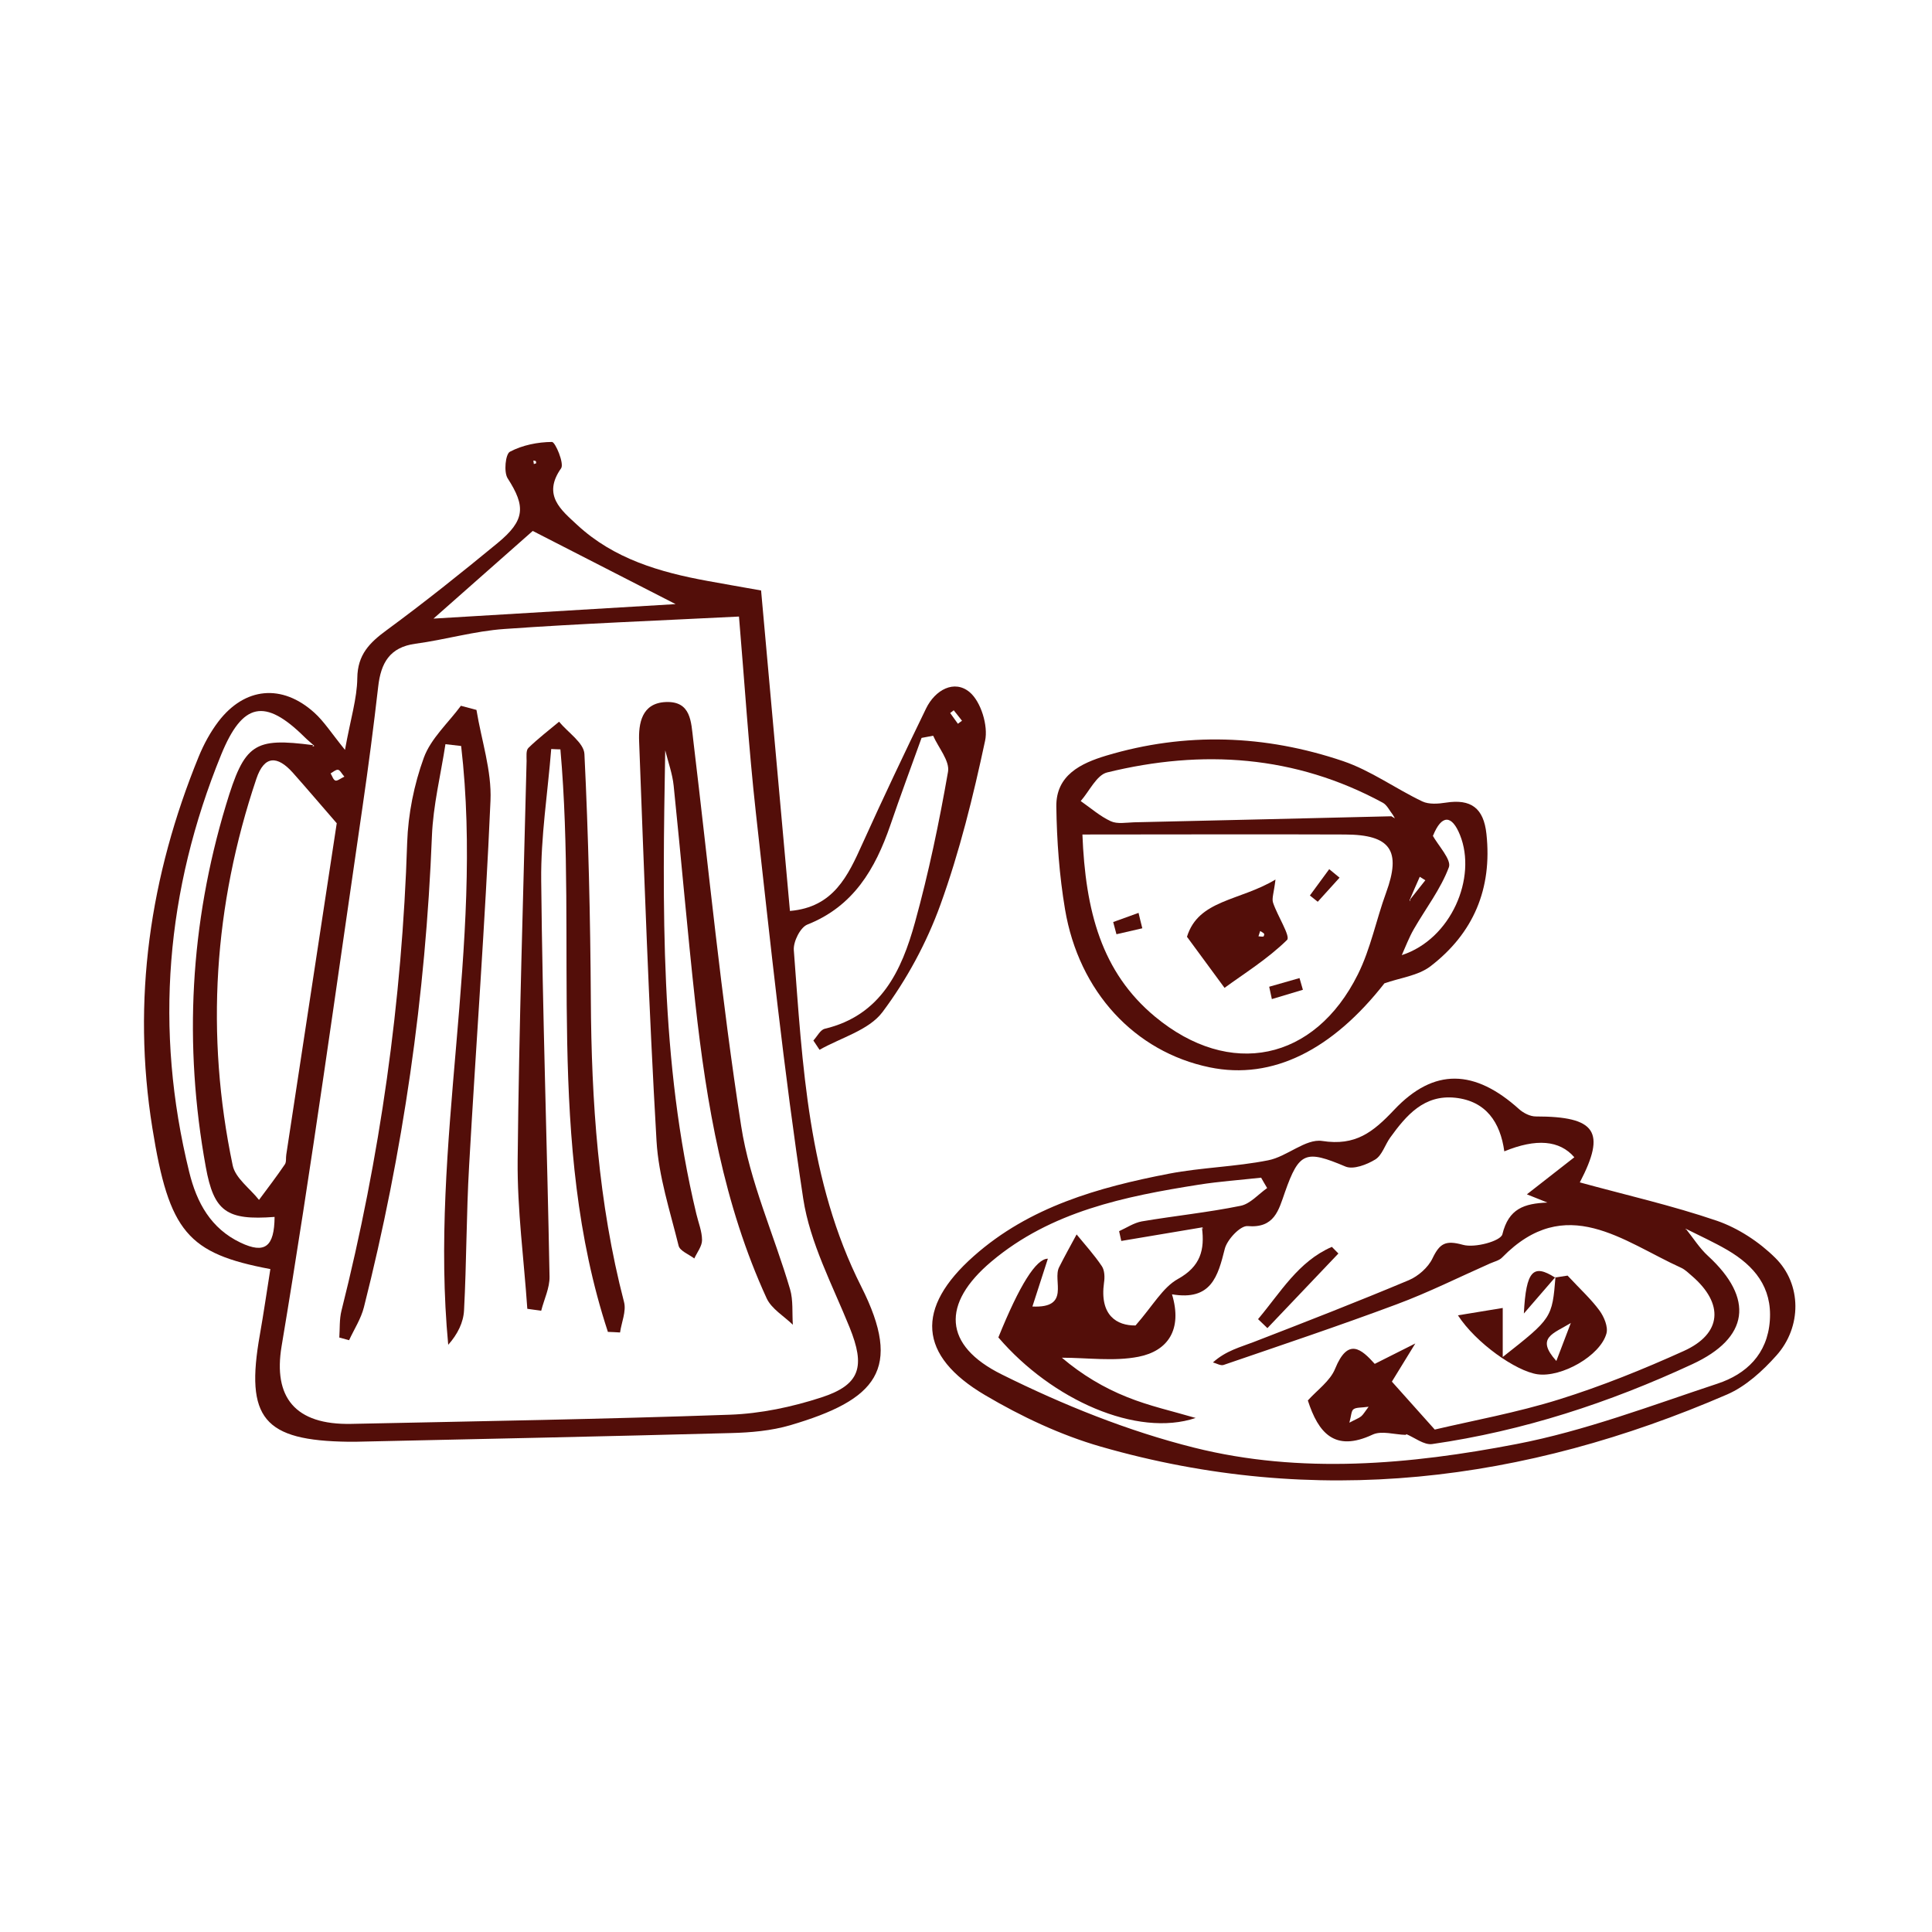 <?xml version="1.0" encoding="UTF-8"?> <svg xmlns="http://www.w3.org/2000/svg" id="Layer_1" viewBox="0 0 160 160"><defs><style> .cls-1 { fill: #530e09; } </style></defs><g id="psFmXA"><g><path class="cls-1" d="M65.43,75.44c3.6-.31,4.79-2.9,5.99-5.56,1.7-3.76,3.47-7.49,5.27-11.2.75-1.55,2.34-2.42,3.61-1.36.94.79,1.55,2.79,1.28,4.03-.98,4.59-2.11,9.18-3.7,13.58-1.14,3.15-2.8,6.22-4.8,8.89-1.13,1.5-3.43,2.11-5.21,3.12-.17-.26-.34-.51-.51-.77.31-.33.57-.88.94-.97,4.66-1.11,6.37-4.81,7.48-8.83,1.13-4.09,2-8.27,2.73-12.45.16-.9-.79-1.99-1.23-2.99-.32.06-.64.12-.96.18-.87,2.41-1.76,4.81-2.59,7.24-1.25,3.62-3.05,6.71-6.87,8.22-.58.23-1.17,1.41-1.12,2.11.72,9.51,1.17,19.12,5.58,27.86,3.48,6.89,1.25,9.39-5.87,11.49-1.57.46-3.28.61-4.93.65-10.36.28-20.73.49-31.09.72-.19,0-.37,0-.56,0-7.04-.09-8.58-1.94-7.35-8.86.32-1.81.58-3.63.87-5.44-6.84-1.29-8.39-3.06-9.77-11.67-1.71-10.62-.21-20.87,3.84-30.78.42-1.02.96-2.02,1.63-2.9,2.18-2.85,5.27-3.14,7.94-.73.8.72,1.39,1.66,2.54,3.08.46-2.56,1-4.25,1.02-5.94.02-1.95,1.02-2.94,2.44-3.98,3.13-2.3,6.17-4.73,9.17-7.2,2.3-1.89,2.34-3.04.84-5.37-.33-.52-.18-2.01.19-2.2,1.04-.55,2.3-.8,3.48-.81.28,0,1.03,1.79.76,2.18-1.58,2.24.02,3.47,1.33,4.69,3.03,2.81,6.84,3.92,10.79,4.64,1.35.25,2.71.48,4.44.79.79,8.81,1.59,17.62,2.39,26.55ZM35.73,51.24c6.7-.4,13.39-.8,20.22-1.21-4.08-2.09-7.87-4.03-11.83-6.06-2.53,2.23-5.42,4.78-8.3,7.33l-.08-.07ZM25.94,61.7s-.04.08-.06.13c.05-.02.1-.04.15-.06-.27-.25-.56-.48-.82-.74-3.27-3.23-5.12-2.87-6.89,1.46-4.58,11.23-5.56,22.75-2.65,34.57.62,2.54,1.79,4.68,4.25,5.85,2.02.96,2.8.34,2.82-2.13-3.97.3-5.03-.44-5.7-4.15-1.84-10.12-1.3-20.11,1.67-29.95,1.54-5.11,2.31-5.61,7.22-4.97ZM61.2,51.06c-6.74.34-13.09.58-19.43,1.03-2.47.17-4.9.89-7.36,1.22-2.15.29-2.87,1.61-3.09,3.56-.38,3.31-.81,6.61-1.29,9.9-2.18,14.91-4.22,29.85-6.71,44.72-.7,4.19,1.08,6.53,5.78,6.43,10.45-.22,20.9-.39,31.35-.76,2.54-.09,5.14-.64,7.57-1.43,3.26-1.06,3.64-2.58,2.34-5.8-1.42-3.51-3.28-7-3.84-10.66-1.61-10.6-2.73-21.28-3.92-31.94-.6-5.42-.94-10.86-1.4-16.26ZM27.88,68.17c-1.4-1.61-2.5-2.91-3.64-4.19-1.26-1.4-2.35-1.45-3.01.52-3.53,10.49-4.23,21.18-1.96,32.01.22,1.06,1.43,1.91,2.18,2.86.72-.97,1.46-1.94,2.14-2.94.14-.2.07-.54.12-.82,1.41-9.3,2.83-18.59,4.18-27.45ZM28.52,64.32c-.23-.26-.36-.55-.53-.57-.19-.02-.41.19-.61.3.13.21.21.52.39.59.15.06.41-.16.75-.32ZM78.99,58.82c-.1.08-.2.15-.3.23.21.3.43.59.64.89.11-.08.22-.17.34-.25-.23-.29-.45-.58-.68-.86ZM44.4,38.36c0-.06,0-.14-.03-.17-.05-.04-.13-.04-.2-.05.01.1.03.19.04.29l.19-.06Z"></path><path class="cls-1" d="M130.83,97.92c3.79,1.04,7.64,1.91,11.36,3.18,1.76.61,3.5,1.75,4.83,3.07,2.21,2.18,2.2,5.73.1,8.08-1.14,1.28-2.54,2.56-4.08,3.23-16.8,7.27-34.09,9.44-51.89,4.32-3.33-.96-6.57-2.49-9.57-4.26-5.55-3.27-5.79-7.22-.93-11.52,4.6-4.08,10.31-5.69,16.16-6.82,2.71-.52,5.51-.57,8.22-1.11,1.55-.3,3.1-1.81,4.47-1.6,2.76.43,4.21-.73,5.95-2.57,3.32-3.53,6.7-3.36,10.36-.06.36.32.91.6,1.38.6,4.99,0,5.83,1.26,3.65,5.45ZM116.41,118.83c-.92-.02-1.99-.37-2.74-.02-3.14,1.47-4.49-.14-5.36-2.83.77-.86,1.85-1.61,2.26-2.63,1.07-2.62,2.18-1.62,3.28-.4.95-.48,1.82-.91,3.36-1.69-1.01,1.65-1.56,2.54-1.94,3.16,1.25,1.39,2.25,2.51,3.55,3.97,3.14-.74,6.79-1.4,10.31-2.5,3.52-1.1,6.96-2.49,10.32-4.01,3.16-1.43,3.34-3.91.67-6.21-.28-.24-.56-.52-.88-.67-4.83-2.19-9.56-6.26-14.84-.86-.24.25-.65.34-.99.49-2.58,1.14-5.11,2.41-7.75,3.39-4.74,1.77-9.55,3.38-14.33,5.02-.24.08-.58-.13-.88-.21,1.09-.98,2.27-1.26,3.4-1.7,4.29-1.66,8.58-3.33,12.82-5.11.78-.33,1.6-1.05,1.96-1.8.6-1.25,1.08-1.53,2.52-1.13.99.28,3.13-.31,3.27-.87.52-2.13,1.8-2.55,3.73-2.63-.54-.22-1.09-.44-1.7-.68,1.71-1.34,2.81-2.2,3.93-3.07q-1.83-2.12-5.8-.49c-.33-2.41-1.52-4.17-4.07-4.44-2.58-.27-4.05,1.46-5.38,3.3-.43.6-.67,1.46-1.23,1.81-.7.43-1.82.86-2.47.59-3.29-1.39-3.84-1.23-5.02,2.13-.52,1.48-.86,2.99-3.09,2.8-.6-.05-1.7,1.12-1.89,1.89-.57,2.27-1.12,4.31-4.37,3.76.88,2.92-.34,4.69-2.77,5.17-2.04.4-4.23.08-6.35.08,1.66,1.41,3.47,2.49,5.4,3.26,1.83.74,3.78,1.17,5.68,1.73-4.86,1.63-11.9-1.49-16.34-6.67q2.64-6.52,4.1-6.52c-.41,1.27-.82,2.52-1.28,3.96,3.19.15,1.65-2.16,2.21-3.25.46-.92.96-1.81,1.45-2.72.71.87,1.47,1.7,2.09,2.63.23.34.25.92.18,1.36-.38,2.73,1.08,3.57,2.61,3.55,1.44-1.64,2.25-3.15,3.51-3.85,1.88-1.04,2.23-2.42,1.99-4.26l.08.16-.03-.18c-2.24.38-4.49.75-6.73,1.13-.06-.27-.12-.54-.18-.81.62-.28,1.22-.69,1.88-.81,2.72-.46,5.48-.74,8.18-1.29.8-.16,1.47-.96,2.2-1.47-.17-.29-.34-.57-.5-.86-1.72.19-3.45.31-5.16.58-6.14.97-12.24,2.21-17.17,6.36-4.15,3.49-4.01,6.95.86,9.36,5.07,2.52,10.45,4.69,15.93,6.06,8.82,2.21,17.87,1.4,26.69-.3,5.66-1.09,11.14-3.18,16.64-5,2.39-.79,4.14-2.44,4.34-5.22.2-2.77-1.29-4.54-3.5-5.84-1.11-.65-2.29-1.18-3.44-1.76-.06.04-.12.11-.19.13-.05.01-.11-.04-.17-.06.13,0,.25-.02.38-.03.59.74,1.11,1.57,1.8,2.2,3.84,3.53,3.41,6.79-1.31,8.97-6.87,3.19-14.02,5.53-21.53,6.61-.68.1-1.47-.55-2.21-.85.1-.09.2-.17.3-.26-.08.11-.17.21-.25.32ZM113.35,116.5c-.64.09-1.03.04-1.26.21-.19.14-.18.53-.34,1.11.54-.29.79-.37.98-.53.17-.14.28-.35.62-.8Z"></path><path class="cls-1" d="M114.64,81.45c-4.27,5.45-9.22,8.03-14.47,6.94-6.18-1.28-10.82-6.24-11.97-13.09-.47-2.8-.68-5.67-.72-8.51-.03-2.6,2.04-3.58,4.13-4.21,6.57-1.97,13.16-1.73,19.61.45,2.3.78,4.35,2.28,6.57,3.34.55.26,1.32.2,1.96.1,2.06-.32,3.12.44,3.35,2.59.49,4.55-1.08,8.23-4.63,10.96-1.03.79-2.54.96-3.83,1.42ZM116.79,74.48c.42-.53.83-1.05,1.25-1.58-.15-.1-.31-.19-.46-.29-.28.64-.57,1.28-.84,1.93.01.04.02.07.04.11,0-.06.01-.11.02-.17ZM118.61,69.13c.5.91,1.61,2.06,1.38,2.69-.68,1.82-1.93,3.43-2.91,5.14-.39.68-.67,1.42-.99,2.14,4.1-1.33,6.24-6.43,4.82-9.95-.68-1.69-1.52-1.7-2.23.05l-.15.11.08-.18ZM115.23,67.6c.1.06.19.12.29.17l-.17-.29c-.27-.34-.48-.81-.83-1-7.26-3.94-14.95-4.44-22.83-2.51-.87.21-1.47,1.55-2.19,2.37.82.57,1.6,1.26,2.49,1.67.54.25,1.27.11,1.91.09,7.11-.16,14.22-.33,21.33-.5ZM89.64,69.09c.25,6.34,1.57,11.42,6.02,15.11,6.19,5.13,13.21,3.68,16.79-3.5,1.06-2.12,1.52-4.53,2.34-6.77,1.27-3.47.39-4.81-3.4-4.82-7.1-.03-14.21,0-21.76,0Z"></path><path class="cls-1" d="M39.46,58.8c.41,2.51,1.27,5.03,1.16,7.51-.44,10.09-1.2,20.16-1.77,30.24-.23,3.98-.21,7.97-.42,11.96-.05,1-.52,1.97-1.31,2.86-1.58-16.62,2.99-33.06,1.07-49.59-.43-.05-.86-.1-1.3-.15-.39,2.54-1.02,5.06-1.12,7.61-.52,13.21-2.39,26.21-5.63,39.01-.24.96-.81,1.83-1.23,2.74-.27-.07-.54-.15-.81-.22.05-.74,0-1.51.18-2.23,3.2-12.72,5.02-25.63,5.44-38.75.08-2.37.57-4.82,1.38-7.04.58-1.59,2.02-2.88,3.07-4.3.43.11.85.23,1.28.34Z"></path><path class="cls-1" d="M55.09,62.16c-.22,12.89-.45,25.75,2.58,38.38.17.72.47,1.44.47,2.16,0,.51-.41,1.01-.64,1.52-.45-.34-1.19-.62-1.3-1.05-.71-2.88-1.66-5.76-1.83-8.69-.64-11.02-1.02-22.05-1.44-33.07-.06-1.5.21-3.18,2.2-3.27,2.11-.09,2.1,1.64,2.28,3.13,1.28,10.67,2.32,21.37,3.97,31.98.71,4.61,2.72,9,4.05,13.52.27.92.16,1.96.23,2.94-.74-.72-1.76-1.31-2.17-2.19-3.56-7.76-4.98-16.07-5.91-24.47-.66-5.99-1.17-11.99-1.79-17.98-.1-.98-.45-1.94-.69-2.9Z"></path><path class="cls-1" d="M50.34,110.29c-5.16-15.7-2.51-32.17-3.93-48.23-.25,0-.51-.02-.76-.03-.29,3.63-.87,7.26-.83,10.89.11,10.94.49,21.87.69,32.8.02.94-.45,1.88-.69,2.83-.38-.05-.76-.1-1.15-.16-.28-4.1-.84-8.21-.8-12.31.11-11.02.47-22.04.74-33.06,0-.37-.06-.88.15-1.08.8-.78,1.69-1.46,2.54-2.17.73.89,2.06,1.75,2.1,2.68.33,6.76.49,13.54.53,20.31.05,8.46.61,16.84,2.75,25.07.2.76-.21,1.68-.33,2.52-.34-.02-.68-.04-1.03-.05Z"></path><path class="cls-1" d="M128.78,105.8c.52-.08,1.04-.16,1.04-.16,1.07,1.15,1.95,1.95,2.64,2.89.38.52.73,1.35.58,1.9-.51,1.86-3.74,3.67-5.72,3.38-1.77-.26-5.08-2.57-6.58-4.88,1.32-.22,2.4-.39,3.71-.61v4.06c4.08-3.21,4.09-3.23,4.37-6.64l-.04.05ZM130.09,109.56c-1.42.89-2.96,1.2-1.2,3.15.44-1.15.73-1.91,1.2-3.15Z"></path><path class="cls-1" d="M104.19,109.24c1.85-2.19,3.32-4.77,6.11-5.98.18.18.36.37.54.55-1.96,2.06-3.92,4.12-5.88,6.18-.26-.25-.51-.5-.77-.74Z"></path><path class="cls-1" d="M128.82,105.75c-.87,1.01-1.74,2.02-2.62,3.03.18-3.59.79-4.12,2.58-2.98,0,0,.04-.05.04-.05Z"></path><path class="cls-1" d="M105.63,72.84c-.13,1.1-.32,1.56-.2,1.92.36,1.08,1.46,2.78,1.16,3.08-1.61,1.58-3.58,2.8-5.18,3.97-1.21-1.65-2.09-2.85-3.11-4.23.95-3.08,4.35-2.95,7.33-4.74ZM104.36,77.11c-.05.14-.09.29-.14.43.14.01.27.04.41.02.03,0,.09-.19.06-.23-.09-.1-.22-.16-.33-.23Z"></path><path class="cls-1" d="M105.1,81.72c.84-.24,1.68-.48,2.52-.72.09.32.19.65.28.97-.86.26-1.72.51-2.57.77-.07-.34-.15-.68-.22-1.02Z"></path><path class="cls-1" d="M94.59,76.88c-.71.16-1.42.33-2.13.49-.09-.34-.18-.67-.27-1.01.7-.25,1.4-.51,2.1-.76.1.42.2.85.31,1.27Z"></path><path class="cls-1" d="M110.94,72.68c-.6.67-1.21,1.33-1.81,2-.22-.17-.43-.35-.65-.52.53-.73,1.07-1.45,1.6-2.18.28.23.57.47.85.7Z"></path></g></g></svg> 